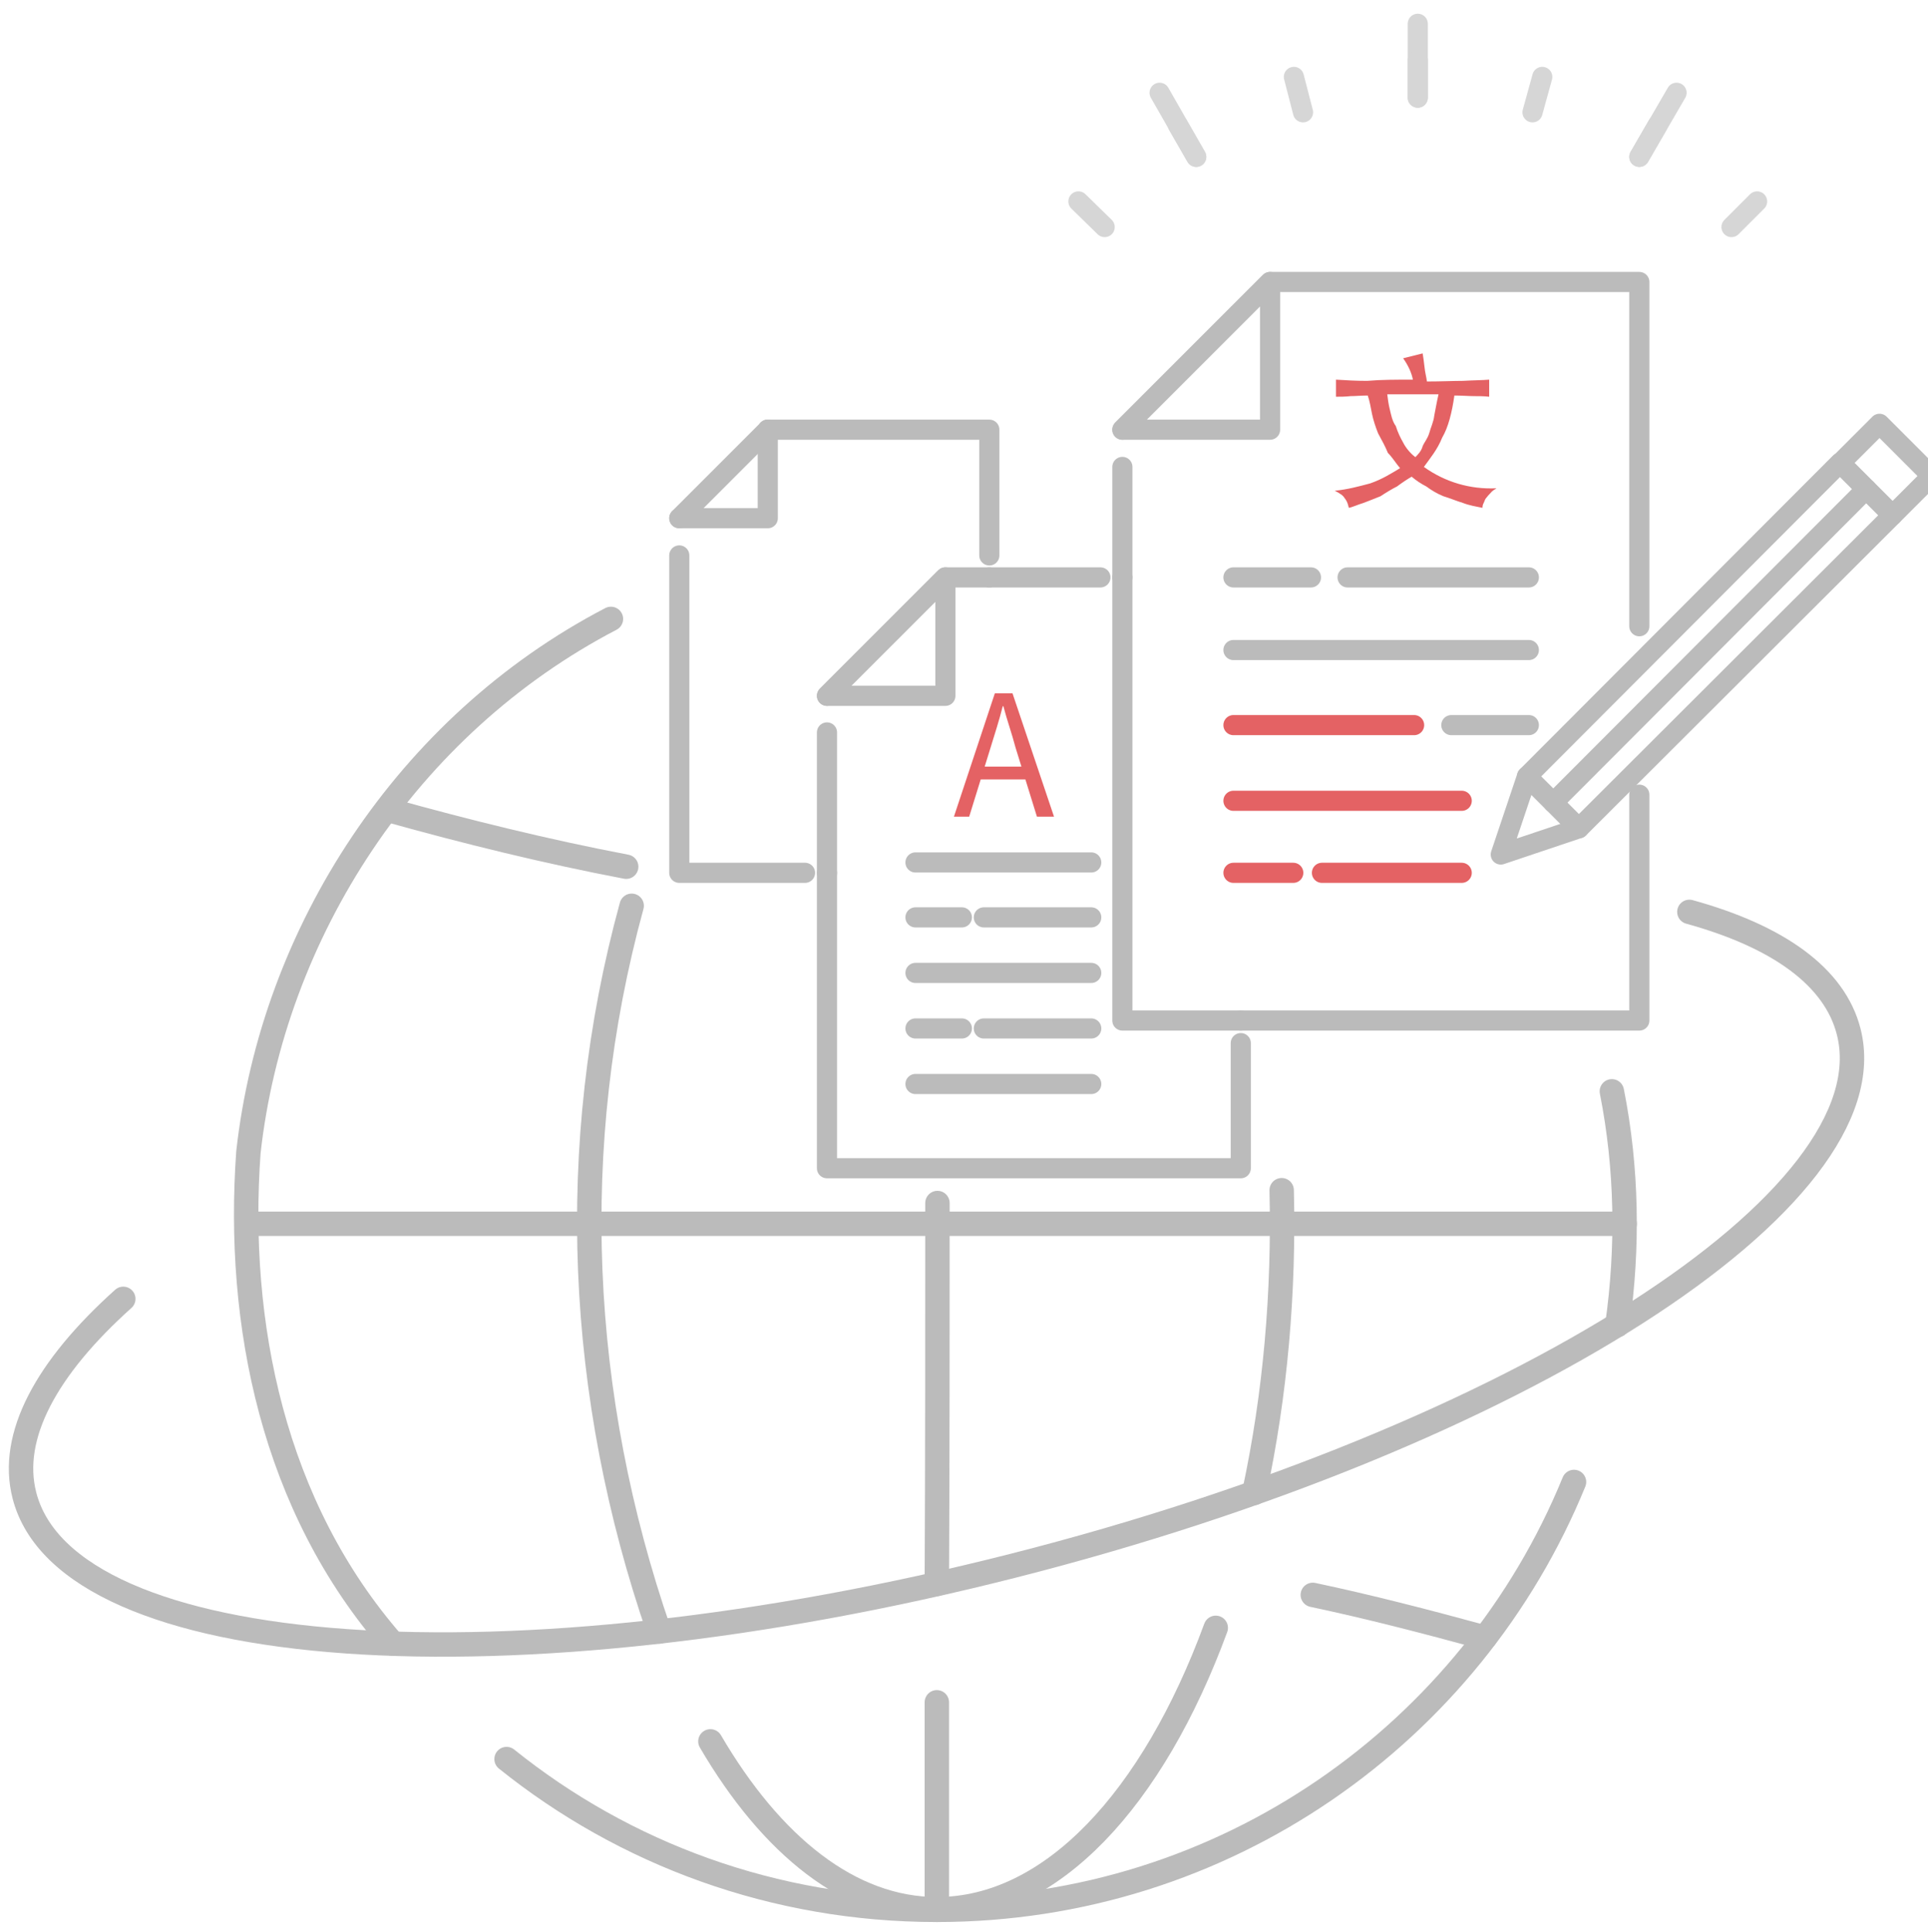 <?xml version="1.0" encoding="utf-8"?>
<!-- Generator: Adobe Illustrator 22.1.0, SVG Export Plug-In . SVG Version: 6.00 Build 0)  -->
<svg version="1.1" id="图层_1" xmlns="http://www.w3.org/2000/svg" xmlns:xlink="http://www.w3.org/1999/xlink" x="0px" y="0px"
	 viewBox="0 0 315.9 316.5" style="enable-background:new 0 0 315.9 316.5;" xml:space="preserve">
<style type="text/css">
	.st0{fill:none;stroke:#BBBBBB;stroke-width:4;stroke-linecap:round;stroke-linejoin:round;stroke-miterlimit:10;}
	.st1{fill:none;stroke:#BBBBBB;stroke-width:3.3;stroke-linecap:round;stroke-linejoin:round;stroke-miterlimit:10;}
	.st2{fill:none;stroke:#D6D6D6;stroke-width:3.3;stroke-linecap:round;stroke-linejoin:round;stroke-miterlimit:10;}
	.st3{fill:none;stroke:#E46264;stroke-width:3.3;stroke-linecap:round;stroke-linejoin:round;stroke-miterlimit:10;}
	.st4{fill:#E46264;}
</style>
<g>
	<path class="st0" d="M264.1,178.8c2.5,12.6,2.7,25.6,0.9,38.3"/>
	<path class="st0" d="M64.4,269.3c-19.7-22.5-25.7-52.5-23.7-80.5c4-36,26-70,59.4-87.4"/>
	<path class="st0" d="M257.9,242.8c-16.8,41.1-57.2,70.1-104.4,70.1c-26.7,0-51.2-9.2-70.5-24.7"/>
	<path class="st0" d="M210,195c0.4,16.6-1,33.3-4.5,49.6"/>
	<path class="st0" d="M108,267.3c-13.3-38.5-15.3-79.5-4.5-118.9"/>
	<path class="st0" d="M199.2,266.7c-10.3,28-26.9,46.1-45.7,46.1c-14.2,0-27.1-10.4-37.1-27.5"/>
	<line class="st0" x1="40.8" y1="200.5" x2="266.2" y2="200.5"/>
	<path class="st0" d="M63.6,132.7c12.9,3.6,25.9,6.8,39,9.3"/>
	<path class="st0" d="M215.1,261.3c9,1.9,18.3,4.3,28.2,7"/>
	<line class="st0" x1="153.5" y1="278.9" x2="153.5" y2="312.9"/>
	<path class="st0" d="M153.6,197.1c0,20.8,0,41.6-0.1,62.4"/>
	<path class="st0" d="M276.8,149.4c14.5,4,23.8,10.6,26.1,19.6c7,27.3-54.2,66.5-136.8,87.5C83.6,277.5,11,272.4,4,245
		c-2.5-9.7,3.6-20.9,16.2-32.2"/>
</g>
<g>
	<polygon class="st1" points="154.9,114 135.5,114 154.9,94.6 	"/>
	<g>
		<line class="st1" x1="150" y1="177.6" x2="178.8" y2="177.6"/>
		<line class="st1" x1="150" y1="159.4" x2="178.8" y2="159.4"/>
		<line class="st1" x1="150" y1="141.3" x2="178.8" y2="141.3"/>
		<g>
			<line class="st1" x1="150" y1="168.5" x2="157.6" y2="168.5"/>
			<line class="st1" x1="161.2" y1="168.5" x2="178.8" y2="168.5"/>
		</g>
		<g>
			<line class="st1" x1="150" y1="150.3" x2="157.6" y2="150.3"/>
			<line class="st1" x1="161.2" y1="150.3" x2="178.8" y2="150.3"/>
		</g>
	</g>
	<g>
		<line class="st2" x1="232.3" y1="16" x2="232.3" y2="3.9"/>
		<line class="st2" x1="232.3" y1="16" x2="232.3" y2="9.9"/>
		<line class="st2" x1="213.5" y1="18.4" x2="212" y2="12.6"/>
		<line class="st2" x1="196" y1="25.7" x2="190" y2="15.2"/>
		<line class="st2" x1="196" y1="25.7" x2="193" y2="20.5"/>
		<line class="st2" x1="181" y1="37.2" x2="176.7" y2="33"/>
		<line class="st2" x1="283.7" y1="37.2" x2="287.9" y2="33"/>
		<line class="st2" x1="268.6" y1="25.7" x2="274.7" y2="15.2"/>
		<line class="st2" x1="268.6" y1="25.7" x2="271.6" y2="20.5"/>
		<line class="st2" x1="251.1" y1="18.4" x2="252.7" y2="12.6"/>
	</g>
	<g>
		<polyline class="st1" points="131.9,143 111.3,143 111.3,91 		"/>
		<polyline class="st1" points="162.1,91 162.1,70.4 125.8,70.4 		"/>
		<polyline class="st1" points="125.8,70.4 125.8,84.9 111.3,84.9 		"/>
		<line class="st1" x1="125.8" y1="70.4" x2="111.3" y2="84.9"/>
		<line class="st1" x1="135.5" y1="143" x2="135.5" y2="120"/>
		<polyline class="st1" points="135.5,114 154.9,94.6 162.1,94.6 		"/>
		<line class="st1" x1="162.1" y1="94.6" x2="180.3" y2="94.6"/>
		<polyline class="st1" points="135.5,143 135.5,191.4 203.3,191.4 203.3,170.9 		"/>
		<polyline class="st1" points="268.6,130.2 268.6,167.2 203.3,167.2 		"/>
		<polyline class="st1" points="183.9,70.4 208.1,46.2 268.6,46.2 268.6,102.6 		"/>
		<polyline class="st1" points="183.9,94.6 183.9,167.2 203.3,167.2 		"/>
		<line class="st1" x1="183.9" y1="76.5" x2="183.9" y2="94.6"/>
	</g>
	<polygon class="st1" points="208.1,70.4 183.9,70.4 208.1,46.2 	"/>
	<line class="st3" x1="202.1" y1="143" x2="211.9" y2="143"/>
	<line class="st3" x1="216.6" y1="143" x2="239.5" y2="143"/>
	<line class="st1" x1="250.5" y1="118.8" x2="237.8" y2="118.8"/>
	<line class="st3" x1="231.7" y1="118.8" x2="202.1" y2="118.8"/>
	<line class="st3" x1="202.1" y1="131.2" x2="239.5" y2="131.2"/>
	<line class="st1" x1="202.1" y1="94.6" x2="214.8" y2="94.6"/>
	<line class="st1" x1="220.8" y1="94.6" x2="250.5" y2="94.6"/>
	<line class="st1" x1="250.5" y1="106.5" x2="202.1" y2="106.5"/>
	<g>
		<polygon class="st1" points="245.9,140 258.7,135.7 310.1,84.4 301.5,75.8 250.2,127.2 		"/>
		<line class="st1" x1="258.7" y1="135.7" x2="250.2" y2="127.2"/>
		<line class="st1" x1="305.8" y1="80.1" x2="254.5" y2="131.5"/>
		
			<rect x="304.5" y="70.9" transform="matrix(0.707 -0.707 0.707 0.707 36.112 241.024)" class="st1" width="9.1" height="12.1"/>
	</g>
	<g>
		<path class="st4" d="M163,113.6h2.9l6.8,20.2h-2.8l-3.5-11.3c-0.6-2.3-1.4-4.5-2-6.8h-0.1c-0.6,2.4-1.3,4.5-2,6.8l-3.5,11.3h-2.5
			L163,113.6z M159.9,125.6h9.4v2.1h-9.4V125.6z"/>
	</g>
	<g>
		<path class="st4" d="M231.5,62.2c-0.2-1.1-0.8-2.4-1.6-3.5l3.2-0.8c0.1,0.7,0.2,1.2,0.3,2.2c0.1,1,0.3,1.6,0.4,2.4
			c2.4,0,4.3-0.1,5.9-0.1c1.7-0.1,3.2-0.1,4.3-0.2v2.8c-0.8-0.1-1.8-0.1-2.5-0.1c-0.8,0-2-0.1-3.2-0.1c-0.4,2.8-1,5.2-2,6.9
			c-0.8,2-2,3.4-3,4.8c3.5,2.5,7.6,3.7,11.9,3.5c-0.3,0.2-0.7,0.4-1,0.8c-0.2,0.2-0.4,0.4-0.7,0.8c-0.2,0.2-0.2,0.4-0.4,0.8
			c-0.1,0.2-0.2,0.4-0.2,0.8c-1-0.2-2.2-0.4-3.2-0.8c-1-0.3-2.2-0.8-3.2-1.1c-1-0.4-2-1-2.8-1.6c-0.8-0.4-1.7-1-2.4-1.6
			c-0.7,0.4-1.6,1-2.4,1.6c-0.8,0.4-1.8,1-2.7,1.6c-1,0.4-2,0.8-2.8,1.1c-1,0.3-1.8,0.7-2.4,0.8c-0.1-0.4-0.2-1-0.7-1.6
			c-0.2-0.4-0.8-0.8-1.6-1.2c2.1-0.2,3.9-0.7,5.8-1.2c2-0.7,3.4-1.6,4.9-2.5c-0.7-0.8-1.2-1.7-2-2.5c-0.4-1-1-2.1-1.6-3.2
			c-0.4-1-0.8-2.2-1-3.2s-0.4-2.2-0.7-3c-1,0-2,0.1-2.8,0.1c-0.8,0.1-1.8,0.1-2.4,0.1v-2.8c1.6,0.1,3.2,0.2,5.1,0.2
			C226.4,62.2,228.7,62.2,231.5,62.2z M227.3,64.6c0.1,0.8,0.2,1.6,0.4,2.4c0.2,0.8,0.4,2,1,2.8c0.3,1,0.8,2,1.2,2.7
			c0.4,0.8,1.1,1.7,2,2.4c0.4-0.4,1-1,1.2-1.8c0.3-0.7,0.8-1.2,1.1-2.2c0.2-0.8,0.7-1.8,0.8-2.8c0.2-1,0.4-2.2,0.7-3.5L227.3,64.6
			L227.3,64.6L227.3,64.6z"/>
	</g>
</g>
</svg>
